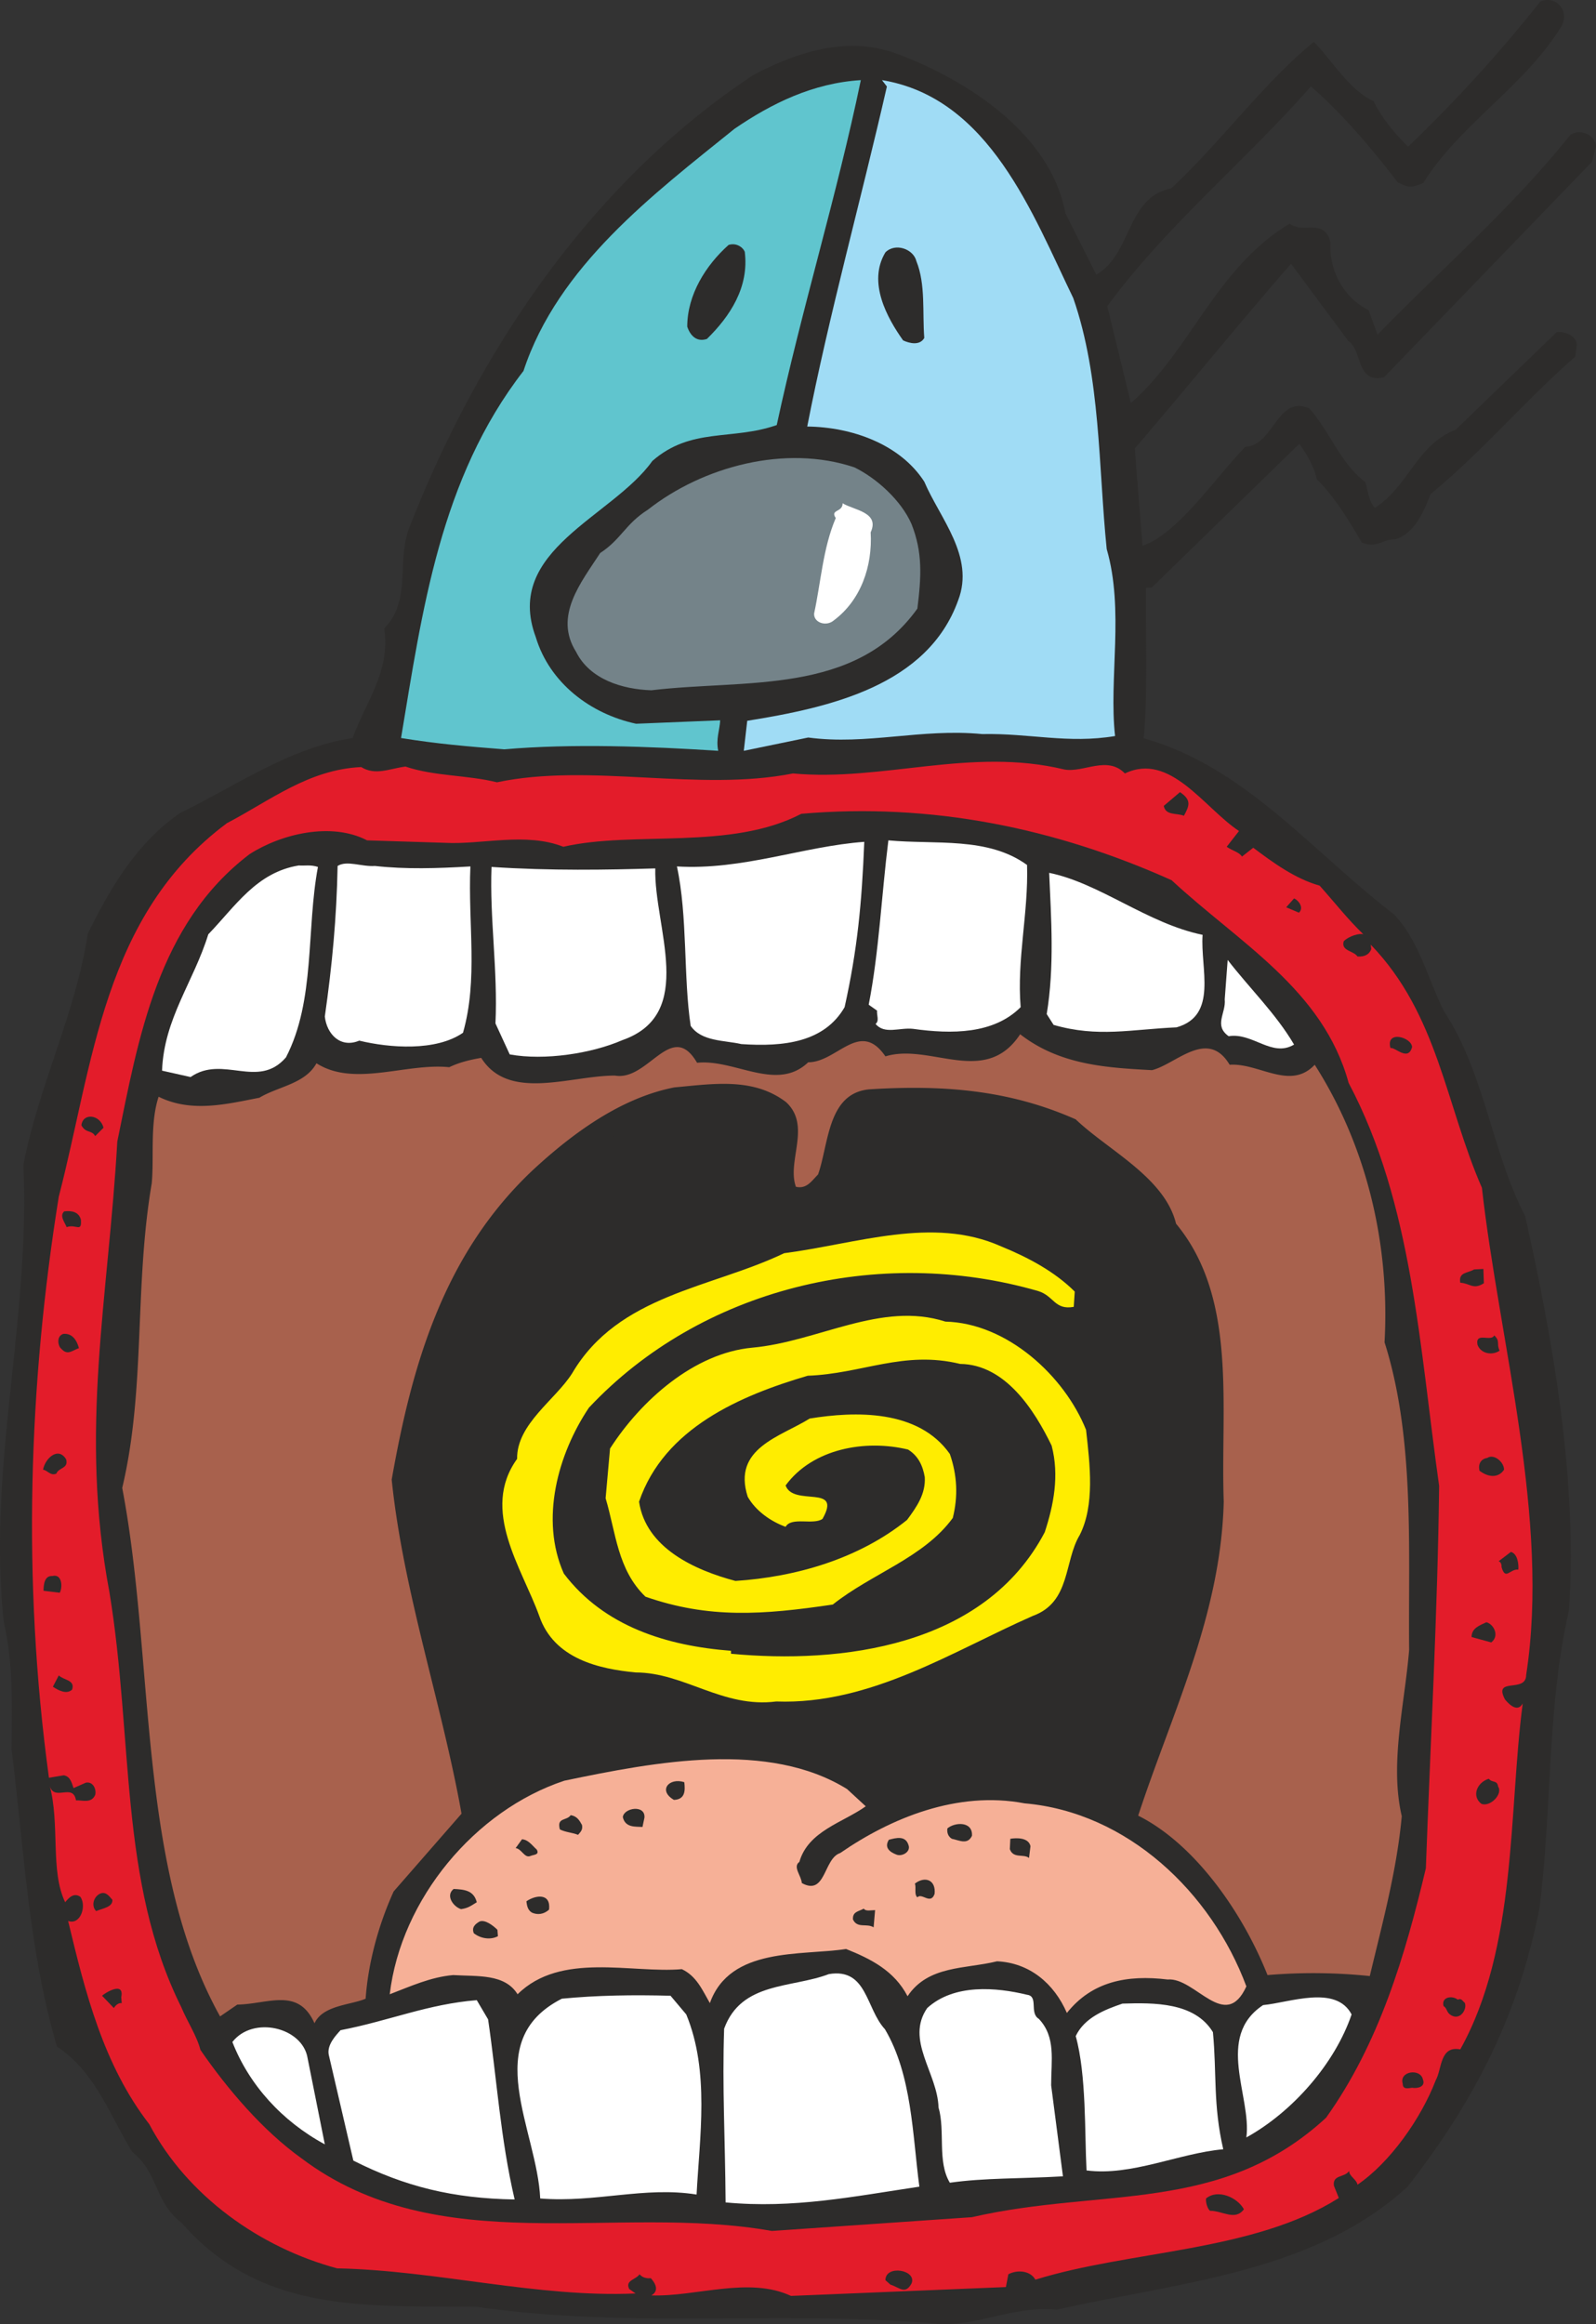 <svg height="453.418" viewBox="0 0 233.679 340.063" width="311.572" xmlns="http://www.w3.org/2000/svg"><rect x="0" y="0" width="233.679" height="340.063" fill="#333333" stroke="none"/><path style="fill:#2d2c2b;stroke:#2d2c2b;stroke-width:.288;stroke-linejoin:round;stroke-miterlimit:10.433" d="M402.47 200.985c-5.4 8.856-14.904 14.4-20.304 23.04-1.728.576-1.8.72-3.528-.144-3.816-4.968-8.208-10.152-12.816-14.112-9.576 10.944-21.312 20.52-29.952 32.328l3.528 14.472c8.928-7.704 12.456-19.728 23.328-26.352 2.088 1.512 4.968-.864 5.832 2.592-.216 3.96 1.8 8.064 5.616 10.008l1.368 3.744c9.504-9.792 19.656-18.504 28.368-29.376 1.224-.864 3.312-.144 3.528 1.512l-.576 2.232-30.384 31.464c-3.888.936-2.952-3.888-5.04-5.256l-8.496-11.448c-7.488 8.568-15.192 18.072-23.04 27.216l1.152 14.472c5.256-1.584 11.016-10.224 15.264-14.544 4.176-.216 4.752-7.632 9.216-5.616 3.024 3.456 4.536 7.992 8.136 10.728.432 1.368.504 2.88 1.512 3.888 5.112-3.24 6.192-9.288 11.952-11.52l14.76-14.256c1.296-.072 2.664.576 2.736 1.728l-.216 1.656c-7.272 6.336-13.536 13.824-21.168 20.088-.936 2.376-2.232 5.688-5.04 6.552-1.944 0-2.736 1.368-4.824.504-1.8-3.096-4.032-6.768-6.552-9.216-.432-1.944-1.44-3.6-2.664-5.328l-21.672 21.096-.936.072c-.072 7.416.288 15.336-.36 22.248 14.832 4.104 24.624 16.488 36.72 25.776 3.672 3.888 4.896 9.36 7.272 14.112 5.976 9.072 6.984 20.52 11.88 29.952 4.032 18 7.704 38.52 6.408 57.672-3.24 14.112-2.448 28.872-4.32 43.56-3.024 15.408-9.36 27.936-19.224 40.608-13.68 12.6-33.336 13.968-51.336 18-6.408-.576-11.376 2.376-17.136 2.088-23.328-2.088-45.072.792-67.824-2.52-16.272-.144-31.392 1.008-42.984-12.168-4.104-3.168-3.312-7.2-7.272-10.44-3.312-5.4-5.4-11.664-11.016-15.408-4.104-14.04-4.752-28.296-6.624-43.416.072-7.344.216-12.6-1.152-18.72-2.376-22.68 3.888-43.632 2.88-66.744 2.232-11.592 7.632-22.104 9.432-33.84 3.168-6.408 7.056-13.176 13.464-17.568 8.28-4.032 16.2-9.648 25.272-10.944 1.872-5.256 5.616-9.864 4.68-16.128 4.104-4.32 1.656-9.864 3.744-14.976 10.008-25.56 26.568-50.328 50.256-65.952 6.336-3.312 13.824-5.832 21.168-2.952 9.576 3.6 22.104 11.376 24.264 23.112l4.608 9.144c5.4-2.88 4.536-11.448 11.088-12.672 7.488-6.984 13.248-15.12 20.808-21.384 2.448 2.448 5.112 6.984 8.64 8.568 1.224 2.448 3.024 4.68 5.184 6.768a211.492 211.492 0 0 0 19.44-21.312c2.088-.864 3.96 1.152 2.952 3.312z" transform="translate(-173.903 -197.326)"/><path style="fill:#60c5ce" d="M299.942 209.049c-3.528 16.992-8.64 33.408-12.312 50.472-6.624 2.304-12.528.288-18.216 5.256-5.832 8.208-21.816 13.032-17.064 25.776 2.016 6.696 7.992 11.232 14.688 12.672l12.312-.504c-.072 1.44-.648 2.736-.288 4.464-9.936-.648-21.456-1.08-31.32-.216-5.472-.432-9.792-.792-15.12-1.656 3.096-18.504 5.688-37.944 17.928-53.712 5.04-15.336 19.008-25.848 30.888-35.424 5.472-3.744 11.52-6.696 18.504-7.128z" transform="translate(-173.903 -197.326)"/><path style="fill:#a0dcf5" d="M331.046 240.945c4.032 11.592 3.672 24.768 4.896 36.72 2.592 8.928.288 18.936 1.224 27.36-6.912 1.152-12.528-.432-19.44-.288-9-.864-16.848 1.656-25.488.504l-9.432 1.944.504-4.392c12.168-1.944 26.424-5.184 30.888-17.64 2.448-6.408-2.664-11.952-4.968-17.352-3.528-5.472-10.584-7.992-17.136-8.064 3.168-16.272 7.848-33.048 11.664-49.752l-.72-.936c15.768 2.592 22.104 19.728 28.008 31.896z" transform="translate(-173.903 -197.326)"/><path style="fill:#2d2c2b" d="M282.95 234.177c.648 5.184-2.16 9.432-5.544 12.744-1.512.504-2.448-.504-2.88-1.8 0-4.68 2.736-9 6.048-11.952 1.08-.36 2.088.288 2.376 1.008zm25.128 1.368c1.368 3.384.864 7.488 1.152 11.232-.648 1.152-2.16.792-3.096.36-2.304-3.24-5.256-8.496-2.592-12.888 1.44-1.44 4.104-.504 4.536 1.296z" transform="translate(-173.903 -197.326)"/><path style="fill:#748389" d="M307.358 273.993c1.656 4.176 1.44 7.704.864 12.384-9.144 12.744-25.2 10.296-38.952 11.952-4.248-.144-9-1.584-11.016-5.616-3.312-5.256.72-10.152 3.528-14.472 3.096-2.016 3.672-4.248 6.984-6.336 8.064-6.336 20.16-9.576 30.24-6.192 3.24 1.584 6.84 4.824 8.352 8.28z" transform="translate(-173.903 -197.326)"/><path style="fill:#fff" d="M301.382 275.217c.288 4.968-1.44 9.936-5.4 12.888-1.08.936-2.952.36-2.88-1.008 1.008-4.68 1.296-9.576 3.168-13.968-.864-1.296 1.008-.792 1.008-2.16 1.656 1.008 5.472 1.296 4.104 4.248z" transform="translate(-173.903 -197.326)"/><path style="fill:#e31c2a" d="M233.27 309.489c4.248 1.44 9.072 1.224 13.392 2.304 13.68-2.88 29.52 1.44 43.344-1.296 13.104 1.224 26.064-3.888 39.744-.576 2.808.504 6.264-2.088 8.856.576 6.624-3.168 11.592 5.04 16.704 8.424l-1.8 2.304c.792.576 1.872.792 2.232 1.44l1.656-1.296c2.88 2.16 6.12 4.536 9.72 5.544 2.376 2.664 4.032 4.824 6.408 7.128-.504-.216-2.088.216-2.88 1.008-.432 1.44 1.44 1.368 2.016 2.232 1.008.072 1.728-.288 2.016-1.08l-.072-.648c9.864 10.224 10.944 23.4 16.272 35.568 2.52 22.464 10.008 48.528 6.48 71.28 0 2.736-4.896.216-3.096 3.6.72.864 1.872 1.872 2.592.576-2.088 15.768-.792 35.64-9.144 50.616-3.024-.576-2.664 2.88-3.6 4.536-2.16 5.616-6.696 12.024-11.448 15.264-.144-.792-1.224-1.224-1.224-2.016-.648 1.008-2.448.504-2.232 2.16l.72 1.8c-12.528 7.92-30.528 7.632-44.424 11.952-.72-1.296-2.592-1.512-3.96-.792l-.36 1.872-31.464 1.296c-6.192-2.88-13.896.144-20.448-.072 1.152-.648.648-1.728-.072-2.52-.72.072-1.296-.144-1.656-.576-.504.792-2.16.864-1.512 2.16l.936.648c-14.328.648-29.16-3.384-43.704-3.672-11.232-3.024-21.888-10.512-27.504-21.096-6.696-8.64-9.36-19.224-11.88-29.736 1.8.648 2.736-2.16 1.8-3.528-.936-.648-1.656.072-2.232.792-2.232-4.608-.72-11.448-2.304-17.208.576 2.664 3.456-.36 3.888 2.304.864-.072 2.232.504 2.808-.792.216-.792-.288-2.016-1.368-1.8l-1.8.792c-.288-.864-.504-1.728-1.44-1.872l-2.16.36c-3.96-29.016-2.952-57.672 1.44-85.032 5.04-19.368 6.48-41.184 24.624-54.648 6.336-3.312 11.952-7.848 19.656-8.208 2.088 1.296 4.176.216 6.48-.072z" transform="translate(-173.903 -197.326)"/><path style="fill:#2d2c2b" d="M239.102 320.649c5.328.288 11.808-1.584 17.28.576 10.368-2.376 24.48.576 34.848-4.824 19.008-1.656 37.224 2.088 54.216 9.72 9.936 9.216 22.176 15.984 25.92 29.664 9.36 17.64 10.368 38.592 13.248 58.968-.216 18.432-1.296 38.016-1.944 55.944-3.024 12.744-6.84 25.632-14.616 36.504-15.408 14.184-32.76 10.152-51.84 14.544l-29.304 2.016c-23.112-4.104-48.744 4.536-68.904-10.656-5.616-4.032-10.8-10.08-14.76-15.84-.504-2.016-1.944-4.176-2.808-6.264-9.144-18.36-6.984-39.24-10.512-60.696-4.464-23.688-.144-43.056 1.152-65.952 3.096-15.12 5.904-31.824 19.368-42.048 4.608-2.952 11.952-4.752 17.208-2.016zm108.144-3.96c-1.08-.432-2.664 0-2.952-1.44l2.376-2.016c1.728 1.152 1.368 2.016.576 3.456z" transform="translate(-173.903 -197.326)"/><path style="fill:#fff" d="M242.774 324.105c-.36 8.496 1.152 16.488-1.08 24.336-3.96 2.736-10.728 2.232-15.192 1.152-2.736 1.152-4.752-.936-5.04-3.528 1.08-7.56 1.728-14.472 1.872-22.032 1.368-.864 3.528.144 5.472 0 4.464.504 9.144.36 13.968.072zm-22.32.072c-1.728 9.216-.36 19.512-4.68 27.864-4.104 4.752-9.216-.432-13.968 2.88l-4.176-.936c.288-7.632 4.608-12.96 6.768-19.944 3.96-4.104 7.056-9.072 13.248-10.08.864.072 1.728-.144 2.808.216zm79.992-3.672c-.36 9-1.008 15.768-2.88 24.192-2.952 5.112-8.856 5.832-15.12 5.4-2.52-.576-5.832-.36-7.416-2.664-1.08-7.056-.432-16.056-2.016-23.328 9.648.576 18.504-2.952 27.432-3.6zm23.832 3.384c.216 7.056-1.512 13.752-.936 20.808-3.96 3.96-10.08 3.96-15.768 3.168-1.944-.216-4.176.864-5.472-.72.576-.432.144-1.296.216-1.944l-1.224-.864c1.512-7.704 1.872-15.984 2.88-24.048 6.912.648 14.544-.576 20.304 3.6zm-54.432.504c-.216 8.568 6.12 21.312-4.824 25.128-4.464 1.944-11.376 3.024-16.488 2.088l-2.088-4.536c.36-7.776-.864-15.336-.576-22.896 8.64.576 16.992.432 23.976.216zm80.136 9.72c-.36 4.896 2.304 11.808-3.816 13.536-6.624.288-11.52 1.512-18-.36l-1.008-1.584c1.152-6.984.648-14.04.36-20.664 7.416 1.512 14.4 7.416 22.464 9.072z" transform="translate(-173.903 -197.326)"/><path style="fill:#2d2c2b" d="m364.094 330.873-1.872-.792 1.152-1.296c.576.216 1.512 1.296.72 2.088z" transform="translate(-173.903 -197.326)"/><path style="fill:#fff" d="M363.374 350.169c-3.24 1.944-6.048-1.8-9.576-1.224-2.232-1.584-.36-3.384-.576-5.4l.432-5.76c3.168 4.104 7.056 7.848 9.72 12.384z" transform="translate(-173.903 -197.326)"/><path style="fill:#a8614d" d="M239.678 353.48c1.512-.72 3.024-1.08 4.68-1.367 4.032 6.408 13.032 2.592 19.584 2.592 4.896.864 8.28-8.28 12.024-1.872 5.544-.576 11.664 4.32 16.272-.072 4.248 0 7.56-6.336 11.304-.864 6.552-2.016 14.616 4.536 19.728-3.24 5.832 4.536 12.744 4.896 19.296 5.256 3.528-.864 8.136-6.192 11.376-.792 4.32-.288 8.856 3.816 12.456 0 7.632 11.952 11.016 26.28 10.224 40.608 4.464 14.04 3.456 30.312 3.6 45-.648 7.992-2.88 16.632-1.08 24.336-.72 7.92-2.808 15.552-4.68 23.4a79.874 79.874 0 0 0-14.976-.144c-3.6-9.072-10.584-19.152-18.936-23.328 4.968-15.12 12.096-29.304 12.528-45.936-.504-13.968 2.088-29.736-6.984-40.68-1.656-6.768-9.936-10.728-14.688-15.264-9.432-4.176-18.936-5.112-30.24-4.392-6.12.576-5.904 7.992-7.488 12.456-.936.936-1.656 2.16-3.24 1.8-1.368-3.744 2.304-8.928-1.44-12.384-4.824-3.672-10.728-2.664-16.344-2.16-7.776 1.512-14.832 6.624-20.808 12.168-13.032 12.312-17.64 28.512-20.592 45.216 1.656 16.272 7.344 32.76 10.224 48.888l-9.936 11.376c-2.232 4.896-3.744 10.512-4.104 15.696-2.16.936-6.264.936-7.488 3.6-2.376-5.328-6.768-2.808-11.304-2.736l-2.52 1.728c-12.24-21.96-9.504-52.056-14.328-77.328 3.456-14.544 1.728-29.304 4.32-44.568.36-3.816-.288-8.712 1.008-12.672 4.824 2.376 9.936 1.08 14.76.144 2.736-1.656 6.696-2.016 8.352-5.04 5.544 3.528 13.104-.072 19.44.576z" transform="translate(-173.903 -197.326)"/><path style="fill:#2d2c2b" d="M380.654 350.529c-.576 2.16-2.448 0-3.168.144-.72-2.664 3.096-1.584 3.168-.144zm-191.592 11.808-1.224 1.224c-.504-.936-1.368-.36-2.016-1.584.216-1.872 2.736-1.584 3.24.36zm97.128-.504c.72 4.392-3.384 10.584 2.232 12.744 3.024-.648 6.336-.288 8.136-3.312 1.512-4.104 1.008-10.44 7.128-10.728 7.2.072 15.696.648 22.032 1.8 16.56 7.632 24.552 24.264 23.976 41.976-2.16 13.896-.072 29.16-6.696 41.616-2.88 4.896-3.6 10.512-6.624 15.408-7.416-1.296-13.968-7.56-22.104-4.176l-9.504 3.024c-10.512-12.024-29.16-9.576-44.352-7.992-5.184 1.08-9.216 4.392-13.68 7.128-4.752-8.928-7.416-20.088-10.008-30.456-5.472-21.888 4.968-42.12 18.288-59.184l8.64-6.12c5.256-.432 10.656-2.016 15.408-4.464 3.312-.648 5.112 1.08 7.128 2.736zM185.75 375.8c.144 1.945-.72.577-2.088 1.08-.288-.72-1.08-1.655-.36-2.303 1.08-.144 2.16.072 2.448 1.224z" transform="translate(-173.903 -197.326)"/><path style="fill:#ffed00" d="m331.262 386.313-.144 2.232c-2.808.504-2.88-1.584-5.184-2.304-23.4-6.768-49.464-.36-65.808 17.064-4.536 6.768-7.2 16.344-3.672 24.264 5.904 7.776 15.12 10.584 24.48 11.304v.432c15.984 1.512 37.08-.936 45.936-17.784 1.296-3.96 2.16-8.28 1.008-12.672-2.52-5.184-6.768-11.88-13.392-11.952-8.28-2.016-14.328 1.44-22.32 1.728-9.792 2.88-21.024 7.632-24.696 18.432 1.008 6.768 8.136 10.008 14.112 11.592 8.856-.576 18.072-3.24 25.128-8.928 1.44-1.944 2.736-3.816 2.592-6.264-.288-1.656-.936-3.096-2.448-4.032-6.264-1.512-13.968-.144-17.928 5.256 1.152 3.168 8.352-.288 5.4 4.896-1.368.936-4.536-.36-5.4 1.152-2.016-.72-4.32-2.232-5.544-4.392-2.304-7.128 4.824-8.784 9.072-11.448 6.624-1.08 15.912-1.368 20.52 5.184 1.08 3.096 1.224 6.192.432 9.36-4.248 5.832-11.88 8.136-17.568 12.672-10.224 1.512-18.144 2.088-27.432-1.152-4.104-3.96-4.32-9.36-5.832-14.4l.648-7.272c4.536-7.056 12.312-13.968 20.808-14.76 9.648-.864 18.864-6.84 28.296-3.816 9 .216 17.424 7.92 20.592 15.84.576 5.112 1.296 11.016-.936 15.408-2.304 3.816-1.296 9.792-6.84 11.808-11.664 5.112-23.76 13.032-37.584 12.528-7.848 1.008-13.464-4.248-20.592-4.248-5.256-.504-11.952-1.944-14.112-8.28-2.52-6.984-8.64-15.48-3.24-22.968-.072-5.112 5.616-8.64 8.064-12.528 6.768-11.52 20.376-12.456 31.032-17.568 10.584-1.368 21.744-5.472 31.752-1.008 3.888 1.584 7.848 3.672 10.8 6.624z" transform="translate(-173.903 -197.326)"/><path style="fill:#2d2c2b" d="M185.462 394.593c-.936.288-1.656 1.152-2.592.072-.432-.288-.792-1.8.288-2.16 1.368-.144 2.016 1.008 2.304 2.088zm205.704-9.504c-1.584 1.008-2.016 0-3.456-.072-.288-1.584 1.08-1.368 2.016-1.944l1.368-.072zm2.304 9.864c-1.008.72-2.736.504-3.24-.864-.36-1.944 2.016-.36 2.448-1.368.936.864.288 1.224.792 2.232zm-209.88 15.912c.36 1.368-1.08 1.152-1.44 2.088-.864.36-1.296-.504-1.944-.576.288-1.656 2.232-3.456 3.384-1.512zm210.528 1.512c-.864 1.296-2.376 1.08-3.6.144-.216-1.008.216-1.728 1.152-1.872.936-.648 2.448.576 2.448 1.728zm-211.464 18-2.376-.288c0-.936.144-2.232 1.296-2.16 1.44-.36 1.512 1.656 1.08 2.448zm213.552-3.384c-1.224-.144-1.872 1.656-2.448-.36 0-.216 0-.72-.432-.864l1.8-1.368c1.008.288 1.152 1.872 1.08 2.592zM184.454 444.56c-.792.72-1.944.145-2.808-.431l.864-1.656c.72.72 2.448.648 1.944 2.088zm207.792-6.911-2.88-.792c0-1.368 1.296-1.728 2.16-2.16 1.008.216 2.016 1.944.72 2.952z" transform="translate(-173.903 -197.326)"/><path style="fill:#f6b097" d="M300.662 461.625c-3.312 2.376-8.424 3.6-9.72 8.136-1.008.72.288 2.016.36 3.096 3.528 1.944 3.168-3.6 5.616-4.392 7.416-5.112 17.136-9.144 27-7.272 15.048 1.296 27.36 13.032 32.472 26.784-3.096 6.768-7.488-1.368-11.52-1.008-5.976-.72-11.088.288-14.76 4.896-1.872-4.32-5.472-7.344-10.224-7.56-4.68 1.152-10.08.576-13.104 5.112-1.944-3.744-5.4-5.472-9-6.912-6.552 1.008-16.992-.36-19.944 7.92-1.08-1.872-1.944-3.96-4.104-4.968-7.344.648-17.712-2.592-24.048 3.672-1.872-3.024-5.832-2.592-9.432-2.808-3.312.288-6.264 1.656-9.288 2.808 1.656-13.968 12.528-26.928 25.56-31.248 13.464-2.808 29.88-5.904 41.4 1.224z" transform="translate(-173.903 -197.326)"/><path style="fill:#2d2c2b" d="M274.094 458.097c.144 1.224.144 2.52-1.512 2.592-2.376-1.368-.72-3.312 1.512-2.592zm-5.832 5.183-.288 1.369c-1.008-.072-2.52.144-2.88-1.44.144-1.368 3.312-1.872 3.168.072zm-9.144 1.08c.144.72-.216 1.009-.576 1.44-.936-.36-1.8-.36-2.664-.791-.504-1.8 1.008-1.224 1.584-2.088.936.144 1.296.792 1.656 1.44zm134.136-5.615c.72 1.08-1.152 3.024-2.448 2.52-1.44-1.08-.72-3.096 1.08-3.672.504.648 1.224.144 1.368 1.152zm-140.76 9.215c.432.793-.432.72-.936.937-.864.36-1.296-1.08-2.16-1.152l.936-1.296c.936.072 1.44.864 2.16 1.512zm63.72-2.015c-.648 1.368-1.872.648-2.952.432-.576-.36-.72-.936-.648-1.512 1.08-.936 3.744-1.08 3.6 1.08zm-9.288 1.368c.36 1.008-1.008 1.728-1.8 1.368-.936-.36-1.8-1.008-1.08-2.16 1.08-.288 2.448-.648 2.88.792zm17.856.144-.216 1.728c-.792-.648-2.304.144-2.808-1.296l.072-1.512c.864-.144 2.664-.216 2.952 1.08zm-134.424 7.848c.072 1.08-1.368 1.224-2.376 1.656-.72-.72-.432-2.016.504-2.52.864-.432 1.368.288 1.872.864zm53.352.36c-.936.576-1.296.864-2.304 1.008-1.152-.36-2.304-2.016-1.08-2.952 1.584.072 2.952.216 3.384 1.944zm10.584 1.08c-.792.72-1.728.792-2.52.432-.576-.36-.72-.936-.792-1.656 1.368-.936 3.6-1.224 3.312 1.224zm56.448-2.305c-.576 1.657-1.872-.215-2.52.505-.504-.432-.144-1.368-.36-2.016 1.512-1.152 3.096-.504 2.88 1.512zm-64.008 5.257.072.936c-1.08.576-2.52.36-3.528-.432-.36-.864.216-1.368.864-1.728.792-.288 1.944.576 2.592 1.224zm55.296-2.88-.216 2.52c-1.008-.648-2.376.216-3.024-1.152-.072-1.152.792-1.152 1.584-1.584.288.432 1.08.216 1.656.216zM191.654 489.56l.072.865c-.504-.072-.936.36-1.152.72l-1.728-1.8c.36-.36 3.312-2.232 2.808.216z" transform="translate(-173.903 -197.326)"/><path style="fill:#fff" d="M303.47 494.24c3.96 6.697 4.032 15.409 5.04 23.04-9.648 1.44-18.504 3.24-28.368 2.305-.072-9.72-.504-16.704-.216-25.416 2.52-6.912 9.864-5.904 15.336-7.992 5.616-.936 5.4 5.04 8.208 8.064zm-58.104-1.44c1.296 8.785 1.8 17.425 3.888 26.353-9-.144-16.056-1.872-23.616-5.688l-3.6-15.48c-.288-1.44 1.008-2.808 1.728-3.6 7.128-1.368 12.744-3.816 19.944-4.392zm29.016-.72c3.456 8.353 1.944 18 1.512 26.353-7.632-1.224-14.76 1.224-22.896.576-.432-10.008-9-23.04 3.168-29.232 5.184-.504 10.44-.576 15.912-.432zm51.624.649c2.52 2.664 1.8 6.048 1.8 9.72l1.728 13.32c-6.264.36-11.52.216-16.56.936-1.872-3.096-.648-7.56-1.656-11.016-.144-5.04-4.896-9.864-1.656-14.544 3.96-3.6 10.152-3.024 14.616-1.944 1.728.216.288 2.664 1.728 3.528zm-107.064 5.76 2.52 12.6c-6.264-3.384-11.088-8.712-13.536-14.976 3.024-3.888 10.296-2.16 11.016 2.376zm132.552-3.816c.576 6.048 0 10.584 1.512 17.136-6.48.576-13.464 3.96-20.016 3.096-.288-5.4 0-13.968-1.584-19.656 1.296-2.736 4.32-3.888 6.84-4.752 4.608-.144 10.584-.216 13.248 4.176zm20.304-2.593c-2.448 7.2-8.64 14.257-15.408 18 .792-5.975-4.608-14.687 2.448-19.367 3.888-.36 10.656-3.024 12.96 1.368z" transform="translate(-173.903 -197.326)"/><path style="fill:#2d2c2b" d="M388.358 490.353c.432.936-.72 2.808-2.16 1.728-.504-.36-.432-.936-.936-1.224-.36-1.368 1.296-1.584 2.088-.936.576-.288.72.288 1.008.432zm-6.12 11.232c.432 1.08-.792 1.368-1.584 1.224-.576.072-1.368.288-1.368-.576-.576-1.872 2.592-2.304 2.952-.648zm-26.208 19.008c-1.296 1.728-3.096.216-4.968.216-.36-.288-.648-1.224-.576-1.8 1.728-1.44 4.608-.144 5.544 1.584zm-48.672 10.872c-.936 1.656-1.728.576-3.096.144l-.72-.648c0-2.304 4.68-1.512 3.816.504z" transform="translate(-173.903 -197.326)"/></svg>
